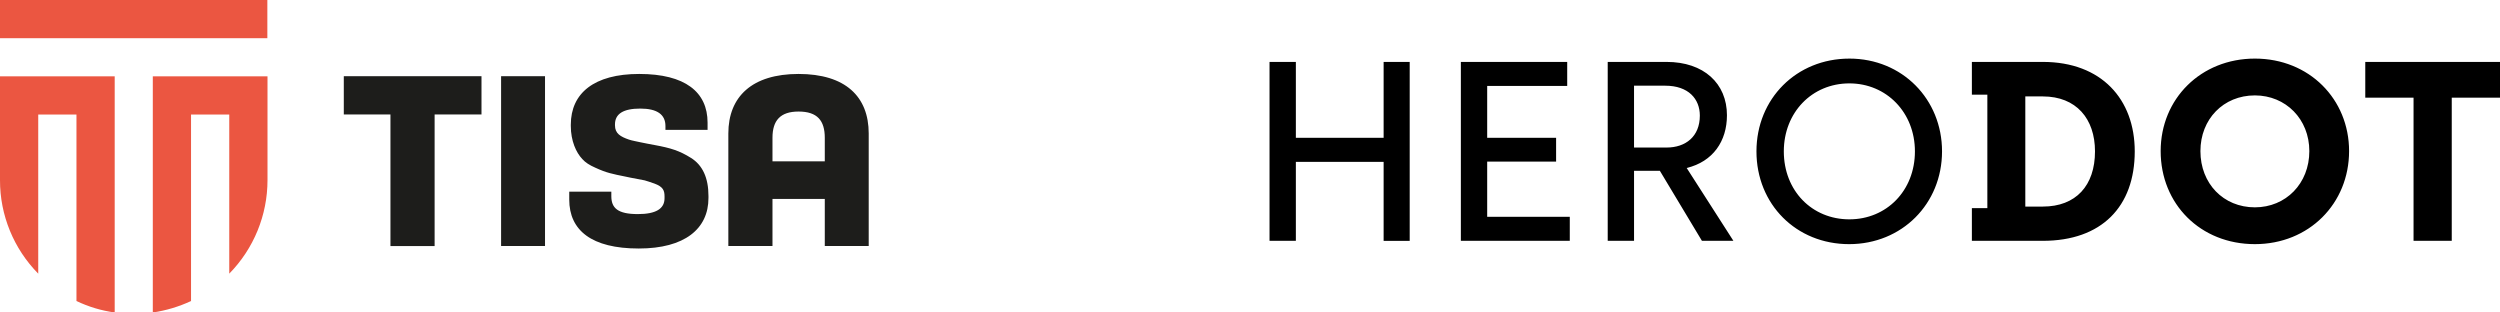 <svg xmlns="http://www.w3.org/2000/svg" width="256" height="32" viewBox="0 0 256 32">
    <g fill="none" fill-rule="evenodd">
        <g>
            <g>
                <g fill="#000">
                    <path d="M22.288 16.2h8.458v2.46H19.592V.34h10.89V2.8h-8.194v5.313h7.057v2.434h-7.057V16.2zM126 .34v3.664h-4.941V18.66h-3.912V4.004h-4.943V.341H126zM79.188 15.154h-1.796V3.874h1.796c3.41 0 5.34 2.277 5.34 5.626 0 3.507-1.957 5.653-5.34 5.653zm0-14.812H71.92v3.35h1.585V15.31H71.92v3.35h7.268c6 0 9.41-3.48 9.41-9.16 0-5.339-3.41-9.16-9.41-9.16zm-67.505 0h2.67v18.32h-2.67v-8.088H2.696v8.087H0V.34h2.696v7.773h8.987V.341zm25.642 8.767V2.775h3.198c2.379 0 3.541 1.36 3.541 3.061 0 2.146-1.453 3.272-3.409 3.272h-3.33zM46.84 5.81c0-3.271-2.377-5.47-6.184-5.47H34.63v18.32h2.696v-7.17h2.644l4.307 7.17H47.5l-4.783-7.458c2.696-.655 4.122-2.748 4.122-5.392zm54.059 9.421c-3.224 0-5.576-2.434-5.576-5.757 0-3.271 2.352-5.705 5.576-5.705 3.172 0 5.576 2.434 5.576 5.705 0 3.323-2.404 5.757-5.576 5.757zm0-15.231c-5.523 0-9.647 4.109-9.647 9.474 0 5.418 4.07 9.526 9.647 9.526 5.55 0 9.647-4.16 9.647-9.526 0-5.313-4.07-9.474-9.647-9.474zM59.375 16.461c-3.832 0-6.713-2.931-6.713-6.96 0-3.979 2.881-6.962 6.713-6.962 3.806 0 6.713 2.983 6.713 6.961 0 4.03-2.907 6.961-6.713 6.961zm0-16.46c-5.419 0-9.514 4.108-9.514 9.5 0 5.417 4.07 9.499 9.489 9.499 5.417 0 9.514-4.135 9.514-9.5 0-5.339-4.07-9.5-9.489-9.5z" transform="translate(-364 -44) translate(364 44) translate(130 6)"/>
                </g>
                <g>
                    <path fill="#EB5641" d="M0 18.45c-.007 3.582 1.4 7.02 3.915 9.572V11.73H7.83v19.093c1.235.593 2.557.989 3.915 1.175V7.817H0V18.45zM27.382 7.816H15.647V32c1.354-.201 2.673-.596 3.915-1.174V11.73h3.914v16.29c2.51-2.554 3.916-5.992 3.916-9.573V7.816h-.01zM0 3.914L27.377 3.914 27.377 0 0 0z" transform="translate(-364 -44) translate(364 44)"/>
                    <path fill="#1D1D1B" d="M79.102 14.11c0-1.763.792-2.688 2.67-2.688 1.924 0 2.686.925 2.686 2.688v2.412h-5.356V14.11zm9.854 11.082V13.67c0-3.78-2.385-6.097-7.184-6.097-4.754 0-7.19 2.318-7.19 6.097v11.522h4.52V20.37h5.356v4.822h4.498zM72.455 12.557c0-3.131-2.293-4.984-7.001-4.984-4.615 0-7.003 1.97-7.003 5.194v.138c0 1.507.536 2.712 1.18 3.385.303.347.743.626 1.325.88.554.255 1.044.442 1.485.557.415.115.972.233 1.668.37.092.024.23.047.44.093.767.139 1.253.233 1.462.279.206.069.554.16.994.325.884.325 1.043.696 1.043 1.32v.186c0 1.09-.901 1.623-2.732 1.623-2.067 0-2.716-.626-2.716-1.832v-.463h-4.31v.81c0 3.155 2.293 5.01 7.119 5.01 4.706 0 7.137-2.018 7.137-5.17v-.21c0-1.855-.6-3.152-1.785-3.894-1.182-.742-2.084-1.02-3.731-1.322-.348-.07-1.135-.207-1.438-.28-.302-.068-.926-.183-1.181-.275-.88-.303-1.438-.627-1.438-1.461v-.094c0-1.09.859-1.623 2.594-1.623 1.719 0 2.574.604 2.574 1.786v.394h4.314v-.742zM51.312 25.192h4.498V7.804h-4.498v17.388zm-11.33 0v-13.47h-4.777V7.805h14.1v3.919h-4.8v13.47h-4.522z" transform="translate(-364 -44) translate(364 44)"/>
                </g>
            </g>
        </g>
    </g>
</svg>
